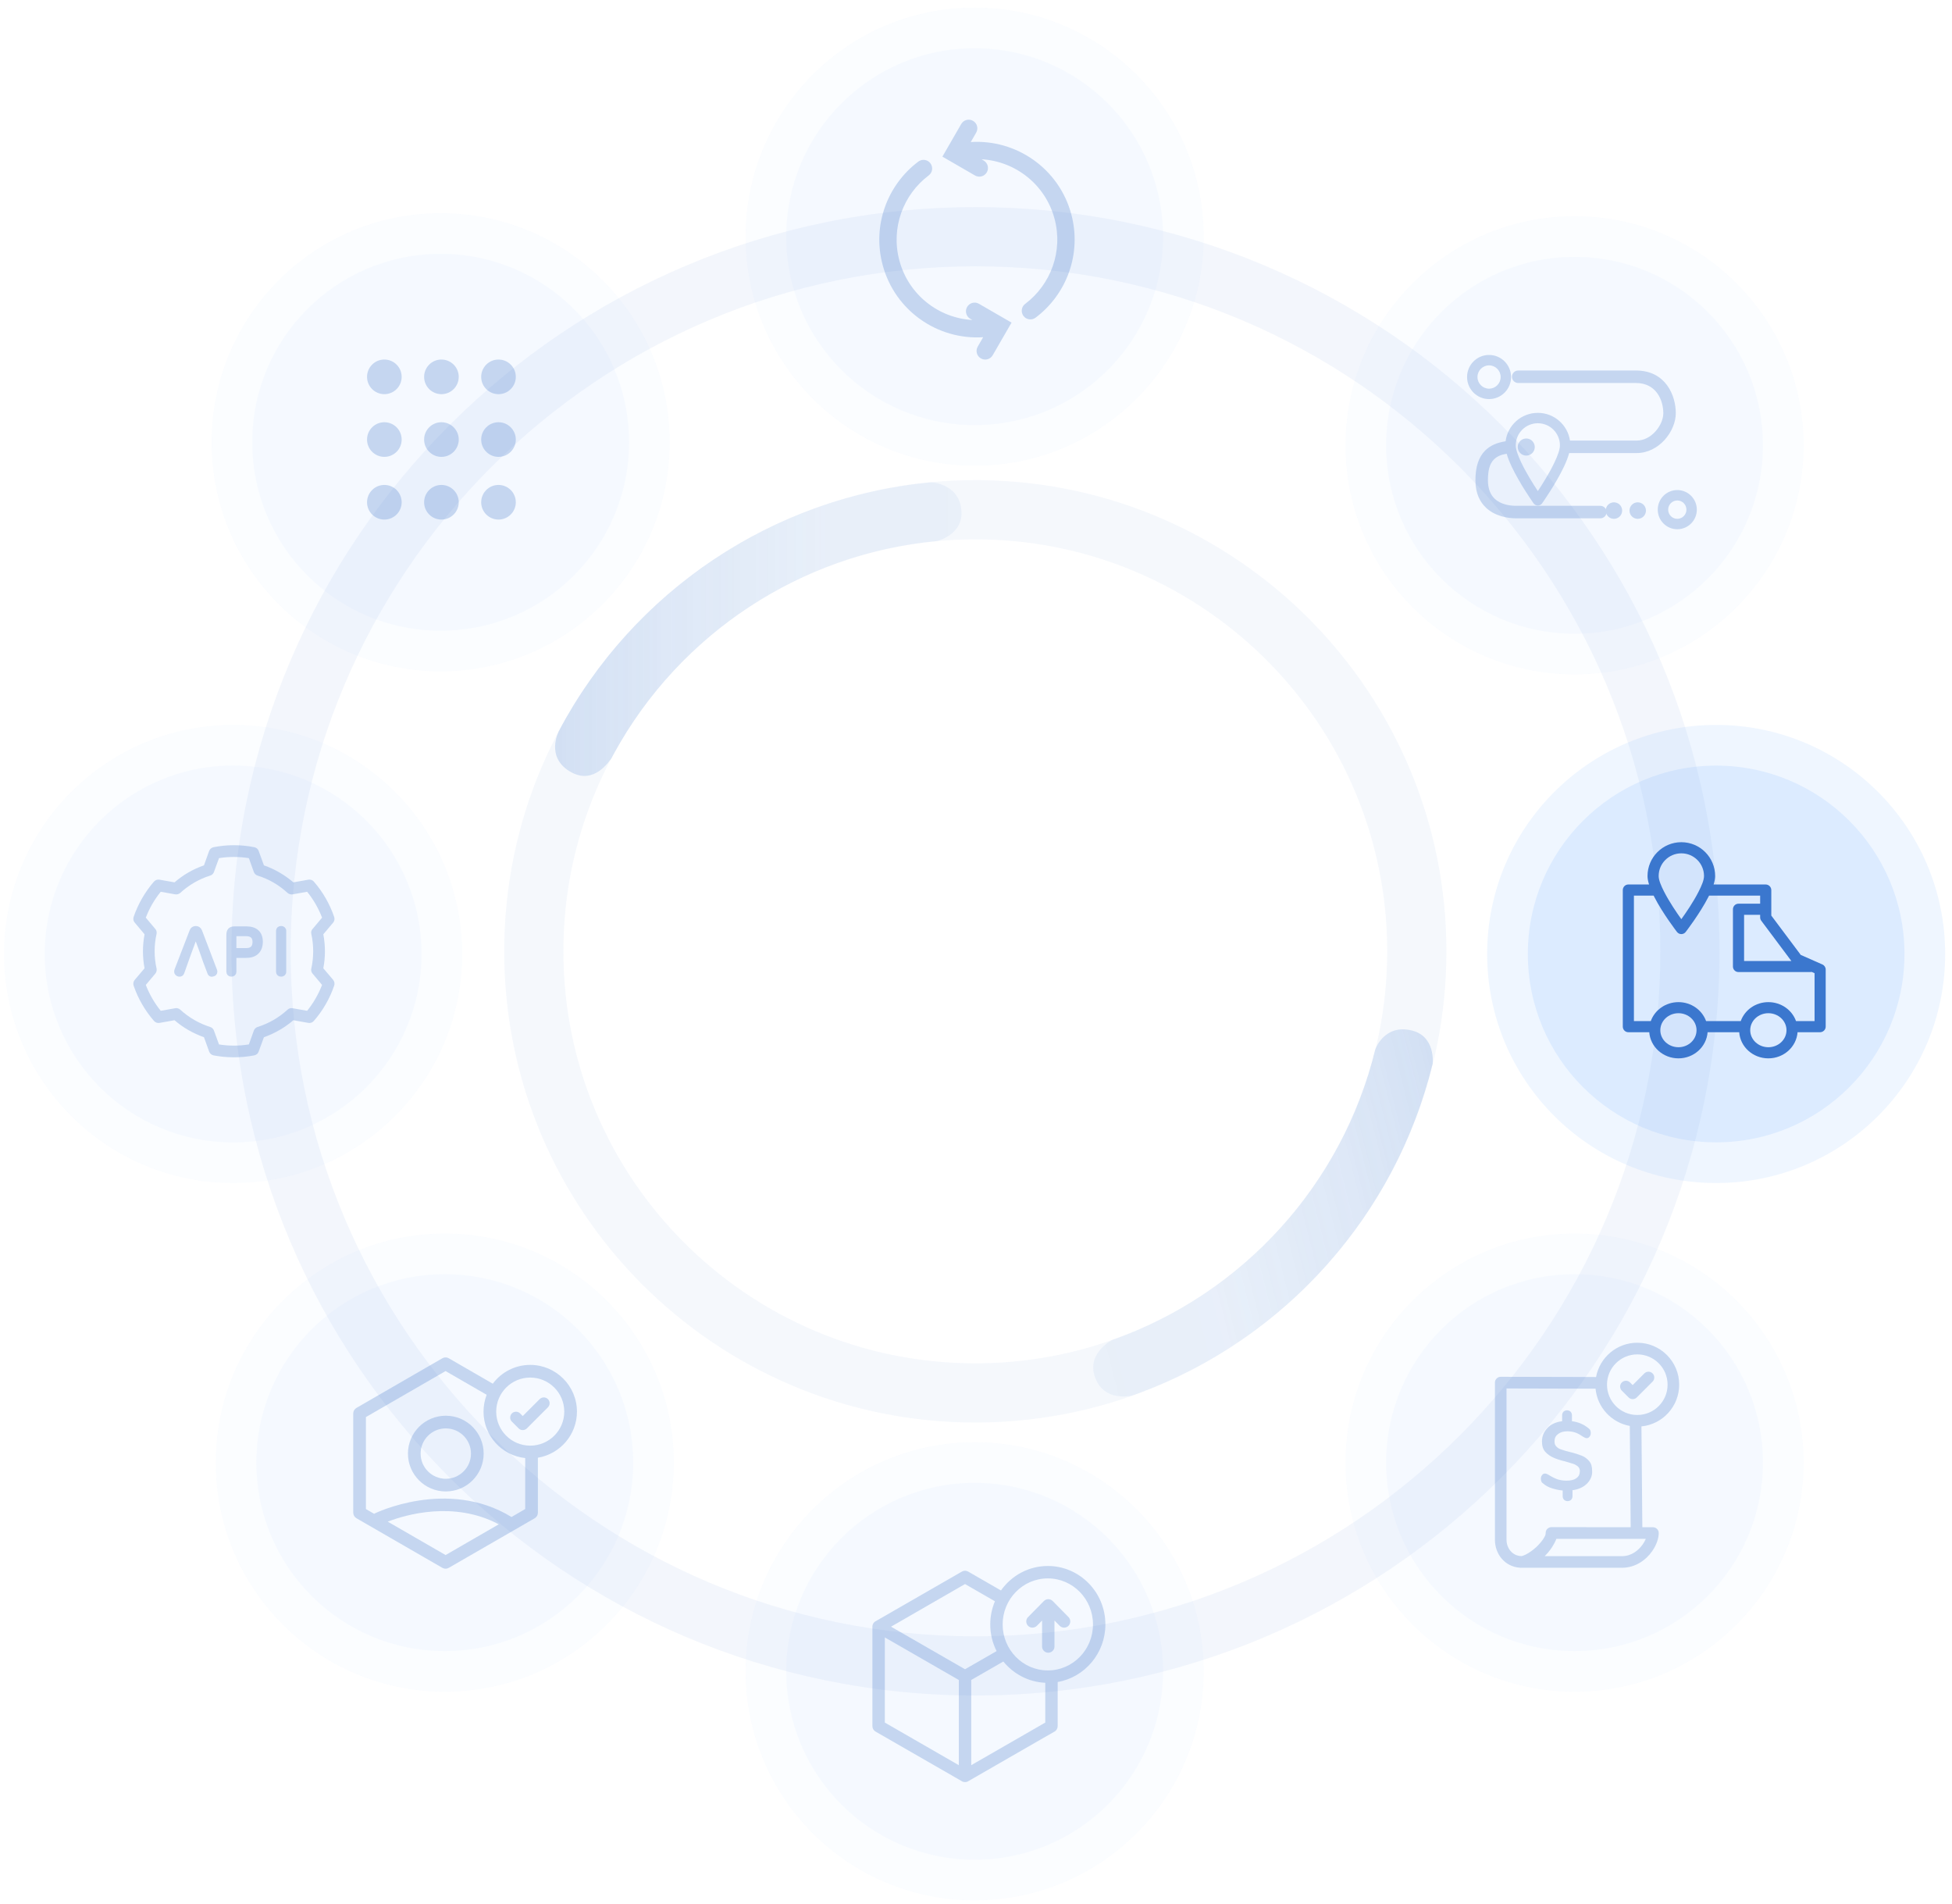 <svg width="1282" height="1250" viewBox="0 0 1282 1250" fill="none" xmlns="http://www.w3.org/2000/svg">
<g opacity="0.64">
<path fill-rule="evenodd" clip-rule="evenodd" d="M640.659 136C370.966 136 152 354.957 152 624.655C152 894.354 370.966 1113.31 640.659 1113.31C910.352 1113.31 1129.32 894.354 1129.32 624.655C1129.32 354.957 910.352 136 640.659 136ZM640.659 174.868C888.902 174.868 1090.43 376.411 1090.43 624.655C1090.43 872.899 888.902 1074.44 640.659 1074.44C392.416 1074.44 190.883 872.899 190.883 624.655C190.883 376.411 392.416 174.868 640.659 174.868Z" fill="#3B77CE" fill-opacity="0.09"/>
<path fill-rule="evenodd" clip-rule="evenodd" d="M644.559 315.29L640.538 315.265C469.793 315.265 331.148 453.903 331.148 624.665C331.148 795.427 469.793 934.065 640.538 934.065L644.559 934.04C813.451 931.901 949.96 794.095 949.96 624.665C949.96 455.235 813.451 317.429 644.559 315.29ZM640.538 354.135L644.025 354.157C791.747 356.026 911.074 476.518 911.074 624.665C911.074 772.811 791.747 893.304 644.025 895.173L640.538 895.195C491.246 895.195 370.003 773.973 370.003 624.665C370.003 475.353 491.246 354.135 640.538 354.135Z" fill="#3B77CE" fill-opacity="0.08"/>
<g opacity="0.46">
<path fill-rule="evenodd" clip-rule="evenodd" d="M615.038 355.341C615.038 355.341 632.941 351.415 631.402 334.993C629.706 317.143 611.363 316.644 611.363 316.644C507.615 326.475 415.803 387.873 367.054 479.989C367.054 479.989 357.694 497.604 375.284 507.125C390.549 515.404 400.223 499.366 401.417 498.163L403.459 494.407C446.522 415.956 525.738 363.803 615.038 355.341Z" fill="url(#paint0_linear_326_1327)"/>
</g>
<path opacity="0.46" fill-rule="evenodd" clip-rule="evenodd" d="M940.921 698.451C940.921 698.451 943.029 680.517 927.26 676.651C908.966 672.143 903.169 689.183 903.169 689.183C881.421 777.675 816.61 849.281 730.713 879.686C730.713 879.686 713.467 888.263 719.119 904.213C725.125 921.184 743.692 916.326 743.692 916.326L748.293 914.657C844.236 878.99 916.46 798.077 940.921 698.451Z" fill="url(#paint1_linear_326_1327)"/>
</g>
<g opacity="0.3">
<path d="M640.11 305.804C723.175 305.804 790.513 238.466 790.513 155.401C790.513 72.337 723.175 4.999 640.11 4.999C557.045 4.999 489.708 72.337 489.708 155.401C489.708 238.466 557.045 305.804 640.11 305.804Z" fill="#63A2FF" fill-opacity="0.1"/>
<path d="M640.108 279.086C708.417 279.086 763.792 223.71 763.792 155.402C763.792 87.093 708.417 31.717 640.108 31.717C571.799 31.717 516.424 87.093 516.424 155.402C516.424 223.71 571.799 279.086 640.108 279.086Z" fill="#65A4FF" fill-opacity="0.14"/>
<path fill-rule="evenodd" clip-rule="evenodd" d="M645.699 221.424L642.135 227.599C640.568 230.303 641.49 233.775 644.224 235.342C646.928 236.909 650.4 235.987 651.966 233.253L664.348 211.838L642.903 199.456C640.199 197.89 636.728 198.842 635.161 201.546C633.594 204.249 634.515 207.752 637.219 209.319L638.632 210.118C616.511 208.858 596.725 193.65 590.672 171.067C584.927 149.622 593.223 127.747 609.937 115.187C612.456 113.304 612.947 109.74 611.073 107.233C609.199 104.729 605.635 104.222 603.115 106.105C582.807 121.359 572.699 147.963 579.704 174.017C587.723 204.034 615.804 223.36 645.699 221.424Z" fill="#3B77CE"/>
<path fill-rule="evenodd" clip-rule="evenodd" d="M644.624 104.584C666.745 105.841 686.531 121.055 692.584 143.631C698.329 165.077 690.034 186.952 673.32 199.518C670.8 201.392 670.309 204.956 672.183 207.476C674.057 209.964 677.622 210.487 680.141 208.582C700.449 193.343 710.557 166.736 703.583 140.682C695.533 110.659 667.451 91.349 637.557 93.269L641.121 87.099C642.688 84.383 641.766 80.909 639.032 79.342C636.328 77.778 632.857 78.709 631.29 81.425L618.938 102.851L640.353 115.227C643.057 116.797 646.529 115.866 648.096 113.153C649.663 110.44 648.741 106.962 646.037 105.392L644.624 104.584Z" fill="#3B77CE"/>
</g>
<g opacity="0.3">
<path d="M640.11 1247.8C723.175 1247.8 790.513 1180.47 790.513 1097.4C790.513 1014.34 723.175 946.999 640.11 946.999C557.045 946.999 489.708 1014.34 489.708 1097.4C489.708 1180.47 557.045 1247.8 640.11 1247.8Z" fill="#63A2FF" fill-opacity="0.1"/>
<path d="M640.109 1221.09C708.418 1221.09 763.793 1165.71 763.793 1097.4C763.793 1029.09 708.418 973.717 640.109 973.717C571.8 973.717 516.425 1029.09 516.425 1097.4C516.425 1165.71 571.8 1221.09 640.109 1221.09Z" fill="#65A4FF" fill-opacity="0.14"/>
<path fill-rule="evenodd" clip-rule="evenodd" d="M574.998 1064.58H574.967L574.936 1064.61L574.906 1064.64H574.875L574.844 1064.67H574.813V1064.7H574.783V1064.73H574.752L574.721 1064.76H574.691L574.66 1064.79L574.629 1064.83H574.598L574.568 1064.86V1064.89H574.537L574.506 1064.92L574.475 1064.95H574.445L574.414 1064.98V1065.01H574.384L574.352 1065.04L574.322 1065.07L574.291 1065.1H574.26V1065.13L574.23 1065.16H574.199V1065.19H574.168V1065.22H574.137V1065.26L574.107 1065.29H574.076V1065.32H574.045V1065.35L574.014 1065.38L573.984 1065.41L573.953 1065.44L573.923 1065.47V1065.5L573.891 1065.53L573.861 1065.56H573.83V1065.59L573.8 1065.62V1065.66L573.769 1065.69L573.738 1065.72V1065.75H573.707L573.677 1065.78V1065.81L573.646 1065.84V1065.87L573.615 1065.9L573.584 1065.93V1065.96L573.554 1065.99V1066.02H573.523V1066.05L573.492 1066.09V1066.12L573.462 1066.15V1066.18L573.431 1066.21V1066.24L573.4 1066.27V1066.3L573.369 1066.33V1066.36L573.339 1066.39V1066.42L573.308 1066.45V1066.48L573.277 1066.52V1066.55V1066.58L573.246 1066.61V1066.64L573.216 1066.67V1066.7V1066.73L573.185 1066.76V1066.79V1066.82L573.155 1066.85V1066.88V1066.91L573.123 1066.95V1066.98V1067.01L573.093 1067.04V1067.07V1067.1V1067.13L573.062 1067.16V1067.19V1067.22V1067.25L573.032 1067.28V1067.31V1067.38V1067.41V1067.44V1067.47L573.001 1067.5V1067.53V1067.56V1067.59V1067.62V1067.65V1067.68L572.97 1067.74V1067.78V1067.84V1067.9V1067.96V1068.02C572.97 1068.05 572.97 1068.08 572.97 1068.11V1133.43C572.97 1134.88 573.738 1136.23 574.998 1136.97L631.775 1169.62H631.806L631.837 1169.66H631.868V1169.69H631.898H631.929V1169.72H631.96H631.991V1169.75H632.021L632.052 1169.78H632.083L632.113 1169.81H632.144L632.175 1169.84H632.206H632.236H632.267V1169.87H632.298H632.329L632.359 1169.9H632.39H632.42V1169.93H632.452H632.482H632.513L632.543 1169.96H632.574H632.605L632.636 1169.99H632.666H632.697L632.728 1170.02H632.759H632.79H632.82V1170.05H632.851H632.881H632.913H632.943L632.974 1170.09H633.004H633.035H633.066H633.097H633.127V1170.12H633.158H633.189H633.22H633.25H633.281H633.312L633.342 1170.15H633.373H633.404H633.435H633.465H633.496H633.527H633.558H633.588H633.619H633.649H633.681H633.711H633.742H633.772H633.803H633.834H633.865H633.895H633.926H633.957H633.988H634.018H634.049H634.08H634.11H634.141H634.172H634.203H634.233H634.264L634.295 1170.12H634.326H634.356H634.387H634.418H634.449L634.479 1170.09H634.51H634.541H634.571H634.602H634.633L634.664 1170.05H634.694H634.725H634.756H634.787V1170.02H634.817H634.848H634.878L634.91 1169.99H634.94H634.971L635.001 1169.96H635.032H635.063L635.094 1169.93H635.124H635.155L635.186 1169.9H635.217H635.247L635.278 1169.87H635.309L635.339 1169.84H635.37H635.401H635.432V1169.81H635.462H635.493V1169.78H635.524H635.555V1169.75H635.585L635.616 1169.72H635.646L635.678 1169.69H635.708L635.739 1169.66H635.769L635.8 1169.62H635.831L682.931 1142.5L692.609 1136.97C693.868 1136.23 694.636 1134.88 694.636 1133.43V1104.43C712.425 1101.33 725.975 1085.56 725.975 1066.64C725.975 1045.44 709.015 1028.26 688.184 1028.26C675.495 1028.26 664.281 1034.59 657.399 1044.33L635.831 1031.92C634.572 1031.18 633.035 1031.18 631.775 1031.92L574.998 1064.58ZM637.859 1103.11V1159.06L678.875 1135.46L686.495 1131.07V1104.95C675.434 1104.46 665.572 1099.11 658.966 1090.97L637.859 1103.11ZM581.112 1075.15L629.717 1103.11V1159.06L581.112 1131.07V1075.15ZM688.184 1036.41C704.56 1036.41 717.833 1049.96 717.833 1066.64C717.833 1083.29 704.56 1096.84 688.184 1096.84C671.778 1096.84 658.505 1083.29 658.505 1066.64C658.505 1049.96 671.778 1036.41 688.184 1036.41ZM633.803 1096.07L654.542 1084.15C651.869 1078.9 650.363 1072.94 650.363 1066.64C650.363 1061.23 651.469 1056.1 653.436 1051.43L633.803 1040.12L585.198 1068.11L621.022 1088.73L633.803 1096.07Z" fill="#3B77CE"/>
<path fill-rule="evenodd" clip-rule="evenodd" d="M684.405 1064.06C684.405 1064.15 684.405 1064.21 684.405 1064.3V1081.14C684.405 1083.38 686.218 1085.2 688.46 1085.2C690.703 1085.2 692.547 1083.38 692.547 1081.14V1064.3C692.547 1064.21 692.547 1064.15 692.547 1064.06L695.957 1067.53C697.524 1069.13 700.105 1069.16 701.702 1067.59C703.3 1065.99 703.331 1063.41 701.764 1061.82L691.379 1051.28C690.611 1050.51 689.566 1050.05 688.46 1050.05C687.385 1050.05 686.34 1050.51 685.572 1051.28L675.188 1061.82C673.59 1063.41 673.621 1065.99 675.219 1067.59C676.816 1069.16 679.397 1069.13 680.995 1067.53L684.405 1064.06Z" fill="#3B77CE"/>
</g>
<path d="M1127.11 776.804C1210.18 776.804 1277.51 709.467 1277.51 626.402C1277.51 543.337 1210.18 476 1127.11 476C1044.05 476 976.708 543.337 976.708 626.402C976.708 709.467 1044.05 776.804 1127.11 776.804Z" fill="#63A2FF" fill-opacity="0.1"/>
<path d="M1127.11 750.086C1195.42 750.086 1250.79 694.71 1250.79 626.402C1250.79 558.093 1195.42 502.717 1127.11 502.717C1058.8 502.717 1003.42 558.093 1003.42 626.402C1003.42 694.71 1058.8 750.086 1127.11 750.086Z" fill="#65A4FF" fill-opacity="0.14"/>
<path fill-rule="evenodd" clip-rule="evenodd" d="M1142.25 677.774C1142.91 687.321 1151.19 694.941 1161.39 694.941C1171.59 694.941 1179.87 687.321 1180.57 677.774H1195.37C1197.39 677.774 1199.05 676.11 1199.05 674.095V636.608C1199.05 635.162 1198.18 633.848 1196.86 633.279L1182.67 627.016L1163.32 601.178V584.448C1163.32 582.434 1161.65 580.77 1159.64 580.77H1125.43C1126.09 578.711 1126.44 576.828 1126.44 575.208C1126.44 562.945 1116.5 553.004 1104.24 553.004C1091.98 553.004 1082.03 562.945 1082.03 575.208C1082.03 576.828 1082.38 578.711 1083.04 580.77H1069.42C1067.41 580.77 1065.79 582.434 1065.79 584.448V674.095C1065.79 676.11 1067.41 677.774 1069.42 677.774H1083.17C1083.87 687.321 1092.15 694.941 1102.35 694.941C1112.51 694.941 1120.79 687.321 1121.49 677.774H1142.25ZM1102.35 665.293C1108.84 665.293 1114.22 670.242 1114.22 676.46C1114.22 682.679 1108.84 687.628 1102.35 687.628C1095.83 687.628 1090.44 682.679 1090.44 676.46C1090.44 670.242 1095.83 665.293 1102.35 665.293ZM1161.39 665.293C1167.91 665.293 1173.3 670.242 1173.3 676.46C1173.3 682.679 1167.91 687.628 1161.39 687.628C1154.86 687.628 1149.48 682.679 1149.48 676.46C1149.48 670.242 1154.86 665.293 1161.39 665.293ZM1179.56 670.461H1191.74V639.016L1189.86 638.184C1189.59 638.228 1189.33 638.272 1189.02 638.272H1141.77C1139.75 638.272 1138.13 636.651 1138.13 634.637V597.061C1138.13 595.046 1139.75 593.382 1141.77 593.382H1156V588.083H1122.46C1122.32 588.346 1122.19 588.609 1122.02 588.915C1116.46 599.82 1107.13 611.907 1107.13 611.907C1106.43 612.827 1105.38 613.352 1104.24 613.352C1103.1 613.352 1102.05 612.827 1101.35 611.907C1101.35 611.907 1092.02 599.82 1086.46 588.915C1086.33 588.609 1086.19 588.346 1086.06 588.083H1073.1V670.461H1084.18C1086.76 663.234 1093.9 658.023 1102.35 658.023C1110.76 658.023 1117.9 663.234 1120.49 670.461H1143.26C1145.84 663.234 1152.94 658.023 1161.39 658.023C1169.84 658.023 1176.98 663.234 1179.56 670.461ZM1156 600.696H1145.45V631.002H1176.5L1156.75 604.594C1156.27 603.98 1156 603.192 1156 602.404V600.696ZM1104.24 603.543C1101.17 599.295 1096.35 592.2 1092.94 585.543C1090.92 581.602 1089.35 577.923 1089.35 575.208C1089.35 566.974 1096 560.318 1104.24 560.318C1112.47 560.318 1119.13 566.974 1119.13 575.208C1119.13 577.923 1117.55 581.602 1115.54 585.543C1112.17 592.2 1107.3 599.295 1104.24 603.543Z" fill="#3B77CE"/>
<g opacity="0.3">
<path d="M153.11 776.804C236.175 776.804 303.513 709.466 303.513 626.401C303.513 543.337 236.175 475.999 153.11 475.999C70.046 475.999 2.708 543.337 2.708 626.401C2.708 709.466 70.046 776.804 153.11 776.804Z" fill="#63A2FF" fill-opacity="0.1"/>
<path d="M153.108 750.085C221.417 750.085 276.792 694.71 276.792 626.401C276.792 558.092 221.417 502.717 153.108 502.717C84.799 502.717 29.424 558.092 29.424 626.401C29.424 694.71 84.799 750.085 153.108 750.085Z" fill="#65A4FF" fill-opacity="0.14"/>
<path fill-rule="evenodd" clip-rule="evenodd" d="M169.883 558.748C169.474 557.521 168.364 556.586 167.021 556.294C158.2 554.542 149.088 554.542 140.21 556.294C138.924 556.586 137.816 557.521 137.348 558.748L133.96 568.21C126.834 570.664 120.292 574.46 114.626 579.367L104.754 577.614C103.411 577.381 102.068 577.848 101.133 578.841C95.234 585.676 90.677 593.561 87.757 602.089C87.348 603.374 87.581 604.776 88.457 605.769L94.941 613.479C93.539 620.839 93.539 628.433 94.941 635.792L88.457 643.444C87.581 644.496 87.348 645.898 87.757 647.183C90.677 655.711 95.234 663.596 101.133 670.372C102.068 671.424 103.411 671.89 104.754 671.657L114.626 669.904C120.292 674.811 126.834 678.55 133.96 681.061L137.348 690.465C137.816 691.75 138.924 692.685 140.21 692.977C149.088 694.671 158.2 694.671 167.021 692.977C168.364 692.685 169.474 691.75 169.883 690.465L173.329 681.061C180.397 678.55 186.939 674.811 192.663 669.904L202.535 671.657C203.879 671.89 205.222 671.424 206.098 670.372C212.056 663.596 216.554 655.711 219.474 647.183C219.942 645.898 219.65 644.496 218.832 643.444L212.348 635.792C213.749 628.433 213.749 620.839 212.348 613.479L218.832 605.769C219.65 604.776 219.942 603.374 219.474 602.089C216.554 593.561 212.056 585.676 206.098 578.841C205.222 577.848 203.879 577.381 202.535 577.614L192.663 579.367C186.939 574.46 180.397 570.664 173.329 568.21L169.883 558.748ZM163.458 563.479L166.729 572.591C167.137 573.701 168.073 574.577 169.182 574.928C176.542 577.206 183.259 581.119 188.867 586.318C189.743 587.077 190.969 587.428 192.137 587.252L201.717 585.559C205.864 590.64 209.136 596.365 211.531 602.556L205.28 609.975C204.462 610.851 204.17 612.077 204.462 613.245C206.098 620.722 206.098 628.491 204.462 635.968C204.17 637.136 204.462 638.363 205.28 639.297L211.531 646.716C209.136 652.849 205.864 658.573 201.717 663.713L192.137 662.019C190.969 661.785 189.743 662.136 188.867 662.954C183.259 668.152 176.542 672.008 169.182 674.344C168.073 674.694 167.137 675.571 166.729 676.68L163.458 685.792C156.916 686.844 150.315 686.844 143.832 685.792L140.502 676.68C140.093 675.571 139.217 674.694 138.049 674.344C130.747 672.008 124.03 668.152 118.365 662.954C117.488 662.136 116.261 661.785 115.093 662.019L105.572 663.713C101.425 658.573 98.095 652.849 95.759 646.716L102.009 639.297C102.769 638.363 103.06 637.136 102.826 635.968C101.132 628.491 101.132 620.722 102.826 613.245C103.06 612.077 102.769 610.851 102.009 609.975L95.759 602.556C98.095 596.365 101.425 590.64 105.572 585.559L115.093 587.252C116.261 587.428 117.488 587.077 118.365 586.318C124.03 581.119 130.747 577.206 138.049 574.928C139.217 574.577 140.093 573.701 140.502 572.591L143.832 563.479C150.315 562.428 156.916 562.428 163.458 563.479Z" fill="#3B77CE"/>
<path d="M122.219 630.824L128.557 612.941L134.806 630.824L137.758 638.637C137.932 639.418 138.541 639.765 139.235 639.765C139.409 639.765 139.669 639.678 139.842 639.591C140.624 639.418 141.144 638.898 141.144 638.116C141.144 637.856 141.145 637.682 141.058 637.421L131.161 611.465C130.64 610.162 129.685 609.641 128.557 609.641C127.428 609.641 126.473 610.162 126.039 611.465L116.055 637.335C116.055 637.595 115.969 637.769 115.969 638.029C115.969 638.724 116.576 639.418 117.271 639.591C117.531 639.678 117.706 639.679 117.966 639.679C118.574 639.679 119.181 639.418 119.441 638.637L122.219 630.824ZM123.348 627.611L127.427 616.586C127.861 615.458 128.209 614.243 128.557 612.941C128.904 614.243 129.339 615.458 129.686 616.586L133.765 627.611L128.557 612.941L123.348 627.611Z" fill="#3B77CE"/>
<path d="M128.557 612.941L122.219 630.824L119.441 638.637C119.181 639.418 118.574 639.679 117.966 639.679C117.706 639.679 117.531 639.678 117.271 639.591C116.576 639.418 115.969 638.724 115.969 638.029C115.969 637.769 116.055 637.595 116.055 637.335L126.039 611.465C126.473 610.162 127.428 609.641 128.557 609.641C129.685 609.641 130.64 610.162 131.161 611.465L141.058 637.421C141.145 637.682 141.144 637.856 141.144 638.116C141.144 638.898 140.624 639.418 139.842 639.591C139.669 639.678 139.409 639.765 139.235 639.765C138.541 639.765 137.932 639.418 137.758 638.637L134.806 630.824L128.557 612.941ZM128.557 612.941C128.209 614.243 127.861 615.458 127.427 616.586L123.348 627.611L128.557 612.941ZM128.557 612.941C128.904 614.243 129.339 615.458 129.686 616.586L133.765 627.611L128.557 612.941Z" stroke="#3B77CE" stroke-width="3.203" stroke-miterlimit="2" stroke-linejoin="round"/>
<path d="M153.653 627.35H161.9C167.716 627.35 171.015 624.051 171.015 618.322C171.015 612.939 167.804 609.901 162.074 609.901H154C151.396 609.901 150.267 611.029 150.267 613.981V638.028C150.267 639.157 150.961 639.678 151.916 639.678C152.958 639.678 153.653 639.157 153.653 638.115V627.35ZM153.653 624.138V614.415C153.653 613.634 154 613.113 154.868 613.113H161.813C165.459 613.113 167.456 615.023 167.456 618.409C167.456 622.142 165.546 624.138 161.813 624.138H153.653Z" fill="#3B77CE" stroke="#3B77CE" stroke-width="3.203" stroke-miterlimit="2" stroke-linejoin="round"/>
<path d="M182.903 638.116C182.903 639.158 183.598 639.679 184.64 639.679C185.595 639.679 186.376 639.158 186.376 638.116V611.204C186.376 610.163 185.595 609.641 184.64 609.641C183.598 609.641 182.903 610.163 182.903 611.204V638.116Z" fill="#3B77CE" stroke="#3B77CE" stroke-width="3.203" stroke-miterlimit="2" stroke-linejoin="round"/>
</g>
<g opacity="0.3">
<path d="M289.402 440.805C372.468 440.805 439.805 373.468 439.805 290.402C439.805 207.337 372.468 140 289.402 140C206.337 140 139 207.337 139 290.402C139 373.468 206.337 440.805 289.402 440.805Z" fill="#63A2FF" fill-opacity="0.1"/>
<path d="M289.401 414.087C357.71 414.087 413.085 358.711 413.085 290.402C413.085 222.093 357.71 166.718 289.401 166.718C221.092 166.718 165.717 222.093 165.717 290.402C165.717 358.711 221.092 414.087 289.401 414.087Z" fill="#65A4FF" fill-opacity="0.14"/>
<path d="M252.428 258.818C258.707 258.818 263.796 253.729 263.796 247.45C263.796 241.172 258.707 236.083 252.428 236.083C246.15 236.083 241.061 241.172 241.061 247.45C241.061 253.729 246.15 258.818 252.428 258.818Z" fill="#3B77CE"/>
<path d="M252.428 299.988C258.707 299.988 263.796 294.899 263.796 288.62C263.796 282.342 258.707 277.252 252.428 277.252C246.15 277.252 241.061 282.342 241.061 288.62C241.061 294.899 246.15 299.988 252.428 299.988Z" fill="#3B77CE"/>
<path d="M252.428 341.158C258.707 341.158 263.796 336.068 263.796 329.79C263.796 323.512 258.707 318.422 252.428 318.422C246.15 318.422 241.061 323.512 241.061 329.79C241.061 336.068 246.15 341.158 252.428 341.158Z" fill="#3B77CE"/>
<path d="M289.912 258.818C296.19 258.818 301.28 253.729 301.28 247.45C301.28 241.172 296.19 236.083 289.912 236.083C283.633 236.083 278.544 241.172 278.544 247.45C278.544 253.729 283.633 258.818 289.912 258.818Z" fill="#3B77CE"/>
<path d="M289.912 299.988C296.19 299.988 301.28 294.899 301.28 288.62C301.28 282.342 296.19 277.252 289.912 277.252C283.633 277.252 278.544 282.342 278.544 288.62C278.544 294.899 283.633 299.988 289.912 299.988Z" fill="#3B77CE"/>
<path d="M289.912 341.158C296.19 341.158 301.28 336.068 301.28 329.79C301.28 323.512 296.19 318.422 289.912 318.422C283.633 318.422 278.544 323.512 278.544 329.79C278.544 336.068 283.633 341.158 289.912 341.158Z" fill="#3B77CE"/>
<path d="M327.394 258.818C333.672 258.818 338.762 253.729 338.762 247.45C338.762 241.172 333.672 236.083 327.394 236.083C321.116 236.083 316.026 241.172 316.026 247.45C316.026 253.729 321.116 258.818 327.394 258.818Z" fill="#3B77CE"/>
<path d="M327.394 299.988C333.672 299.988 338.762 294.899 338.762 288.62C338.762 282.342 333.672 277.252 327.394 277.252C321.116 277.252 316.026 282.342 316.026 288.62C316.026 294.899 321.116 299.988 327.394 299.988Z" fill="#3B77CE"/>
<path d="M327.394 341.158C333.672 341.158 338.762 336.068 338.762 329.79C338.762 323.512 333.672 318.422 327.394 318.422C321.116 318.422 316.026 323.512 316.026 329.79C316.026 336.068 321.116 341.158 327.394 341.158Z" fill="#3B77CE"/>
</g>
<g opacity="0.3">
<path d="M1034.11 442.804C1117.18 442.804 1184.51 375.466 1184.51 292.401C1184.51 209.337 1117.18 141.999 1034.11 141.999C951.045 141.999 883.708 209.337 883.708 292.401C883.708 375.466 951.045 442.804 1034.11 442.804Z" fill="#63A2FF" fill-opacity="0.1"/>
<path d="M1034.11 416.086C1102.42 416.086 1157.79 360.71 1157.79 292.402C1157.79 224.093 1102.42 168.717 1034.11 168.717C965.799 168.717 910.424 224.093 910.424 292.402C910.424 360.71 965.799 416.086 1034.11 416.086Z" fill="#65A4FF" fill-opacity="0.14"/>
<path fill-rule="evenodd" clip-rule="evenodd" d="M977.963 233.068C969.992 233.068 963.516 239.558 963.516 247.558C963.516 255.559 969.992 262.049 977.963 262.049C985.934 262.049 992.411 255.559 992.411 247.558C992.411 239.558 985.934 233.068 977.963 233.068ZM977.963 239.904C982.169 239.904 985.575 243.338 985.575 247.558C985.575 251.779 982.169 255.213 977.963 255.213C973.757 255.213 970.351 251.779 970.351 247.558C970.351 243.338 973.757 239.904 977.963 239.904Z" fill="#3B77CE"/>
<path fill-rule="evenodd" clip-rule="evenodd" d="M1101.58 321.78C1094.5 321.78 1088.75 327.541 1088.75 334.645C1088.75 341.749 1094.5 347.51 1101.58 347.51C1108.66 347.51 1114.41 341.749 1114.41 334.645C1114.41 327.541 1108.66 321.78 1101.58 321.78ZM1101.58 328.617C1104.89 328.617 1107.58 331.322 1107.58 334.645C1107.58 337.969 1104.89 340.673 1101.58 340.673C1098.27 340.673 1095.59 337.969 1095.59 334.645C1095.59 331.322 1098.27 328.617 1101.58 328.617Z" fill="#3B77CE"/>
<path d="M1059.97 340.683C1062.95 340.683 1065.37 338.255 1065.37 335.261C1065.37 332.266 1062.95 329.839 1059.97 329.839C1056.98 329.839 1054.56 332.266 1054.56 335.261C1054.56 338.255 1056.98 340.683 1059.97 340.683Z" fill="#3B77CE"/>
<path d="M1075.59 340.683C1078.58 340.683 1081 338.255 1081 335.261C1081 332.266 1078.58 329.839 1075.59 329.839C1072.61 329.839 1070.19 332.266 1070.19 335.261C1070.19 338.255 1072.61 340.683 1075.59 340.683Z" fill="#3B77CE"/>
<path fill-rule="evenodd" clip-rule="evenodd" d="M1031.1 289.277C1029.57 278.984 1020.72 271.088 1009.99 271.088C999.118 271.088 990.116 279.23 988.826 289.768C982.835 290.659 978.472 292.749 975.368 295.882C971.098 300.184 969.009 306.574 969.009 315.392C969.009 324.025 972.02 329.71 976.075 333.489C981.944 338.988 990.362 340.34 995.83 340.34H1051.07C1053.32 340.34 1055.16 338.496 1055.16 336.223C1055.16 333.98 1053.32 332.137 1051.07 332.137H995.83C991.929 332.137 985.845 331.399 981.667 327.497C978.994 324.978 977.212 321.107 977.212 315.392C977.212 309.247 978.195 304.669 981.175 301.658C983.142 299.692 985.907 298.494 989.532 297.91C990.269 300.552 991.437 303.471 992.85 306.452C998.227 317.85 1007.2 330.508 1007.2 330.508C1007.84 331.399 1008.89 331.921 1009.99 331.921C1011.1 331.921 1012.15 331.399 1012.79 330.508C1012.79 330.508 1021.76 317.85 1027.14 306.452C1028.64 303.287 1029.84 300.215 1030.58 297.48H1074.98C1082.23 297.48 1088.71 293.886 1093.32 288.785C1097.9 283.685 1100.6 277.141 1100.6 271.303C1100.6 259.751 1094.06 243.283 1074.42 243.283H997.091C994.848 243.283 993.004 245.127 993.004 247.4C993.004 249.674 994.848 251.487 997.091 251.487H1074.42C1088.09 251.487 1092.4 263.223 1092.4 271.303C1092.4 275.328 1090.37 279.783 1087.23 283.286C1084.13 286.727 1079.86 289.277 1074.98 289.277H1031.1ZM1009.99 322.459C1007.05 317.973 1002.31 310.507 999.026 303.533C997.029 299.293 995.493 295.299 995.493 292.441C995.493 284.422 1001.98 277.909 1009.99 277.909C1018.01 277.909 1024.5 284.422 1024.5 292.441C1024.5 295.299 1022.96 299.293 1020.96 303.533C1017.68 310.507 1012.97 317.973 1009.99 322.459Z" fill="#3B77CE"/>
<path d="M1002.39 299.149C1005.48 299.149 1007.98 296.635 1007.98 293.534C1007.98 290.433 1005.48 287.919 1002.39 287.919C999.297 287.919 996.793 290.433 996.793 293.534C996.793 296.635 999.297 299.149 1002.39 299.149Z" fill="#3B77CE"/>
</g>
<g opacity="0.3">
<path d="M1034.11 1110.8C1117.18 1110.8 1184.51 1043.47 1184.51 960.402C1184.51 877.337 1117.18 810 1034.11 810C951.045 810 883.708 877.337 883.708 960.402C883.708 1043.47 951.045 1110.8 1034.11 1110.8Z" fill="#63A2FF" fill-opacity="0.1"/>
<path d="M1034.11 1084.09C1102.42 1084.09 1157.79 1028.71 1157.79 960.401C1157.79 892.092 1102.42 836.717 1034.11 836.717C965.799 836.717 910.424 892.092 910.424 960.401C910.424 1028.71 965.799 1084.09 1034.11 1084.09Z" fill="#65A4FF" fill-opacity="0.14"/>
<path d="M1042.25 974.204C1039.92 976.539 1036.69 977.968 1032.76 978.506V982.454C1032.76 983.345 1032.4 984.236 1031.86 984.774C1031.32 985.312 1030.43 985.681 1029.53 985.681C1028.64 985.681 1027.74 985.312 1027.2 984.774C1026.67 984.236 1026.31 983.345 1026.31 982.454V978.69C1023.98 978.506 1021.65 977.968 1019.32 977.261C1016.99 976.539 1015.02 975.464 1013.41 974.035C1012.88 973.682 1012.52 973.313 1012.34 972.775C1012.16 972.238 1011.98 971.7 1011.98 970.993C1011.98 970.087 1012.16 969.38 1012.7 968.658C1013.24 967.936 1013.77 967.583 1014.49 967.583C1014.85 967.583 1015.38 967.583 1015.74 967.767C1016.1 967.936 1016.64 968.12 1017.17 968.474C1019.14 969.734 1020.94 970.625 1022.9 971.347C1024.7 971.884 1026.67 972.238 1028.81 972.238C1031.68 972.238 1033.83 971.7 1035.26 970.625C1036.87 969.549 1037.59 967.936 1037.59 965.97C1037.59 964.725 1037.23 963.819 1036.34 962.928C1035.44 962.206 1034.37 961.499 1033.11 961.145C1031.86 960.777 1030.07 960.239 1027.74 959.532C1024.52 958.81 1022.01 957.919 1020.04 957.013C1018.07 956.122 1016.28 954.877 1014.85 953.264C1013.41 951.651 1012.7 949.316 1012.7 946.458C1012.7 943.048 1013.95 940.19 1016.28 937.671C1018.61 935.166 1021.83 933.738 1025.95 933.2V929.267C1025.95 928.36 1026.31 927.469 1026.85 926.932C1027.38 926.394 1028.28 926.041 1029.17 926.041C1030.07 926.041 1030.96 926.394 1031.5 926.932C1032.04 927.469 1032.4 928.36 1032.4 929.267V933.2C1036.69 933.738 1040.28 935.351 1043.32 937.855C1044.4 938.577 1044.75 939.652 1044.75 940.897C1044.75 941.803 1044.57 942.51 1044.04 943.232C1043.5 943.939 1042.96 944.307 1042.25 944.307C1041.89 944.307 1041.53 944.307 1041.17 944.123C1040.81 943.939 1040.28 943.77 1039.74 943.401C1037.95 942.157 1036.34 941.266 1034.9 940.728C1033.29 940.19 1031.5 939.821 1029.53 939.821C1026.85 939.821 1024.88 940.359 1023.26 941.619C1021.65 942.879 1020.94 944.307 1020.94 946.458C1020.94 947.887 1021.29 948.962 1022.19 949.854C1023.08 950.745 1024.16 951.467 1025.59 951.82C1027.02 952.358 1028.81 952.896 1031.14 953.433C1034.19 954.155 1036.69 955.046 1038.66 955.768C1040.64 956.475 1042.25 957.735 1043.68 959.348C1045.11 960.961 1045.65 963.112 1045.65 965.97C1045.83 969.011 1044.57 971.884 1042.25 974.204Z" fill="#3B77CE"/>
<path fill-rule="evenodd" clip-rule="evenodd" d="M1078.62 1002.81H1085.59C1087.68 1002.81 1089.4 1004.53 1089.4 1006.62C1089.4 1010 1087.96 1014.43 1085.13 1018.45C1081.05 1024.35 1074.1 1029.42 1065.29 1029.42H998.737C998.553 1029.42 998.369 1029.42 998.153 1029.39C988.414 1028.71 981.809 1020.54 981.809 1011.02V907.846C981.809 906.832 982.208 905.879 982.915 905.173C983.621 904.435 984.605 904.036 985.618 904.036L1048.23 904.189C1050.6 891.378 1061.81 881.669 1075.3 881.669C1090.51 881.669 1102.83 894.02 1102.83 909.197C1102.83 923.484 1091.95 935.251 1078.04 936.603L1078.62 1002.81ZM1064.55 1010.46H1022.15C1021.84 1011.32 1021.44 1012.18 1020.95 1013.11C1020.86 1013.26 1020.77 1013.41 1020.67 1013.6C1019.32 1016.18 1017.39 1018.85 1015.05 1021.25C1014.87 1021.43 1014.68 1021.62 1014.5 1021.8H1065.29C1071.34 1021.8 1076.04 1018.14 1078.87 1014.09C1079.73 1012.89 1080.4 1011.66 1080.89 1010.46H1075.18C1075.06 1010.46 1074.93 1010.46 1074.81 1010.46H1064.55ZM1070.97 1002.81L1070.39 936.296C1058.37 934.115 1049.06 924.16 1047.9 911.84L989.428 911.686V1011.02C989.428 1016.61 993.238 1021.52 999.014 1021.77C999.844 1021.71 1000.83 1021.34 1001.84 1020.85C1004.14 1019.74 1006.66 1017.96 1008.91 1015.9C1011.09 1013.84 1013.05 1011.57 1014.25 1009.39C1014.5 1008.96 1014.71 1008.56 1014.87 1008.16C1015.05 1007.61 1015.14 1007.05 1015.14 1006.56C1015.14 1005.55 1015.54 1004.56 1016.25 1003.86C1016.99 1003.15 1017.94 1002.75 1018.95 1002.75L1064.58 1002.81H1070.97ZM1075.3 889.319C1086.3 889.319 1095.21 898.229 1095.21 909.197C1095.21 920.197 1086.3 929.107 1075.3 929.107C1064.33 929.107 1055.42 920.197 1055.42 909.197C1055.42 898.229 1064.33 889.319 1075.3 889.319Z" fill="#3B77CE"/>
<path fill-rule="evenodd" clip-rule="evenodd" d="M1065.15 913.14L1069.59 917.577C1071.08 919.068 1073.5 919.068 1074.99 917.577L1085.36 907.205C1086.85 905.714 1086.85 903.297 1085.36 901.806C1083.87 900.315 1081.45 900.315 1079.95 901.806L1072.28 909.476L1070.55 907.741C1069.06 906.25 1066.64 906.25 1065.15 907.741C1063.66 909.232 1063.66 911.649 1065.15 913.14Z" fill="#3B77CE"/>
</g>
<g opacity="0.3">
<path d="M292.11 1110.8C375.175 1110.8 442.513 1043.47 442.513 960.401C442.513 877.337 375.175 809.999 292.11 809.999C209.045 809.999 141.708 877.337 141.708 960.401C141.708 1043.47 209.045 1110.8 292.11 1110.8Z" fill="#63A2FF" fill-opacity="0.1"/>
<path d="M292.108 1084.09C360.417 1084.09 415.792 1028.71 415.792 960.402C415.792 892.093 360.417 836.717 292.108 836.717C223.799 836.717 168.424 892.093 168.424 960.402C168.424 1028.71 223.799 1084.09 292.108 1084.09Z" fill="#65A4FF" fill-opacity="0.14"/>
<path fill-rule="evenodd" clip-rule="evenodd" d="M336.179 933.476L340.617 937.914C342.108 939.405 344.525 939.405 346.015 937.914L359.847 924.082C361.338 922.591 361.338 920.174 359.847 918.683C358.356 917.192 355.934 917.192 354.443 918.683L343.313 929.813L341.583 928.077C340.092 926.586 337.67 926.586 336.179 928.077C334.688 929.568 334.688 931.985 336.179 933.476Z" fill="#3B77CE"/>
<path d="M292.786 975.157C304.219 975.157 313.487 965.888 313.487 954.456C313.487 943.023 304.219 933.755 292.786 933.755C281.353 933.755 272.085 943.023 272.085 954.456C272.085 965.888 281.353 975.157 292.786 975.157Z" stroke="#3B77CE" stroke-width="8.32" stroke-miterlimit="1.5" stroke-linecap="round" stroke-linejoin="round"/>
<path fill-rule="evenodd" clip-rule="evenodd" d="M353.264 957.171C367.796 954.744 378.918 942.116 378.918 926.908C378.918 909.979 365.154 896.214 348.225 896.214C338.178 896.214 329.238 901.069 323.646 908.565L294.704 891.852C293.445 891.114 291.847 891.114 290.557 891.852L234.086 924.48C232.796 925.218 231.997 926.6 231.997 928.075V993.271C231.997 994.777 232.796 996.128 234.086 996.896L290.557 1029.49C291.847 1030.23 293.445 1030.23 294.704 1029.49L351.206 996.896C352.465 996.128 353.264 994.777 353.264 993.271V957.171ZM327.579 1000.89C298.053 985.283 266.5 994.592 254.64 999.139L292.646 1021.08L327.579 1000.89ZM319.621 915.847L292.646 900.27L240.323 930.472V990.875L245.7 993.978C245.823 993.885 245.945 993.824 246.099 993.763C246.099 993.763 293.813 970.32 335.936 996.098L344.938 990.875V957.386C329.576 955.757 317.563 942.731 317.563 926.908C317.563 923.006 318.3 919.288 319.621 915.847ZM348.225 904.54C360.576 904.54 370.592 914.557 370.592 926.908C370.592 939.228 360.576 949.244 348.225 949.244C335.905 949.244 325.889 939.228 325.889 926.908C325.889 914.557 335.905 904.54 348.225 904.54Z" fill="#3B77CE"/>
</g>
<defs>
<linearGradient id="paint0_linear_326_1327" x1="350.596" y1="624.665" x2="930.524" y2="624.665" gradientUnits="userSpaceOnUse">
<stop stop-color="#3B77CE" stop-opacity="0.7"/>
<stop offset="0.15" stop-color="#3B77CE" stop-opacity="0.44"/>
<stop offset="0.33" stop-color="#3B77CE" stop-opacity="0.24"/>
<stop offset="1" stop-color="#3B77CE" stop-opacity="0.17"/>
</linearGradient>
<linearGradient id="paint1_linear_326_1327" x1="921.688" y1="554.118" x2="359.183" y2="695.205" gradientUnits="userSpaceOnUse">
<stop stop-color="#3B77CE" stop-opacity="0.7"/>
<stop offset="0.15" stop-color="#3B77CE" stop-opacity="0.44"/>
<stop offset="0.33" stop-color="#3B77CE" stop-opacity="0.24"/>
<stop offset="1" stop-color="#3B77CE" stop-opacity="0.17"/>
</linearGradient>
</defs>
</svg>
